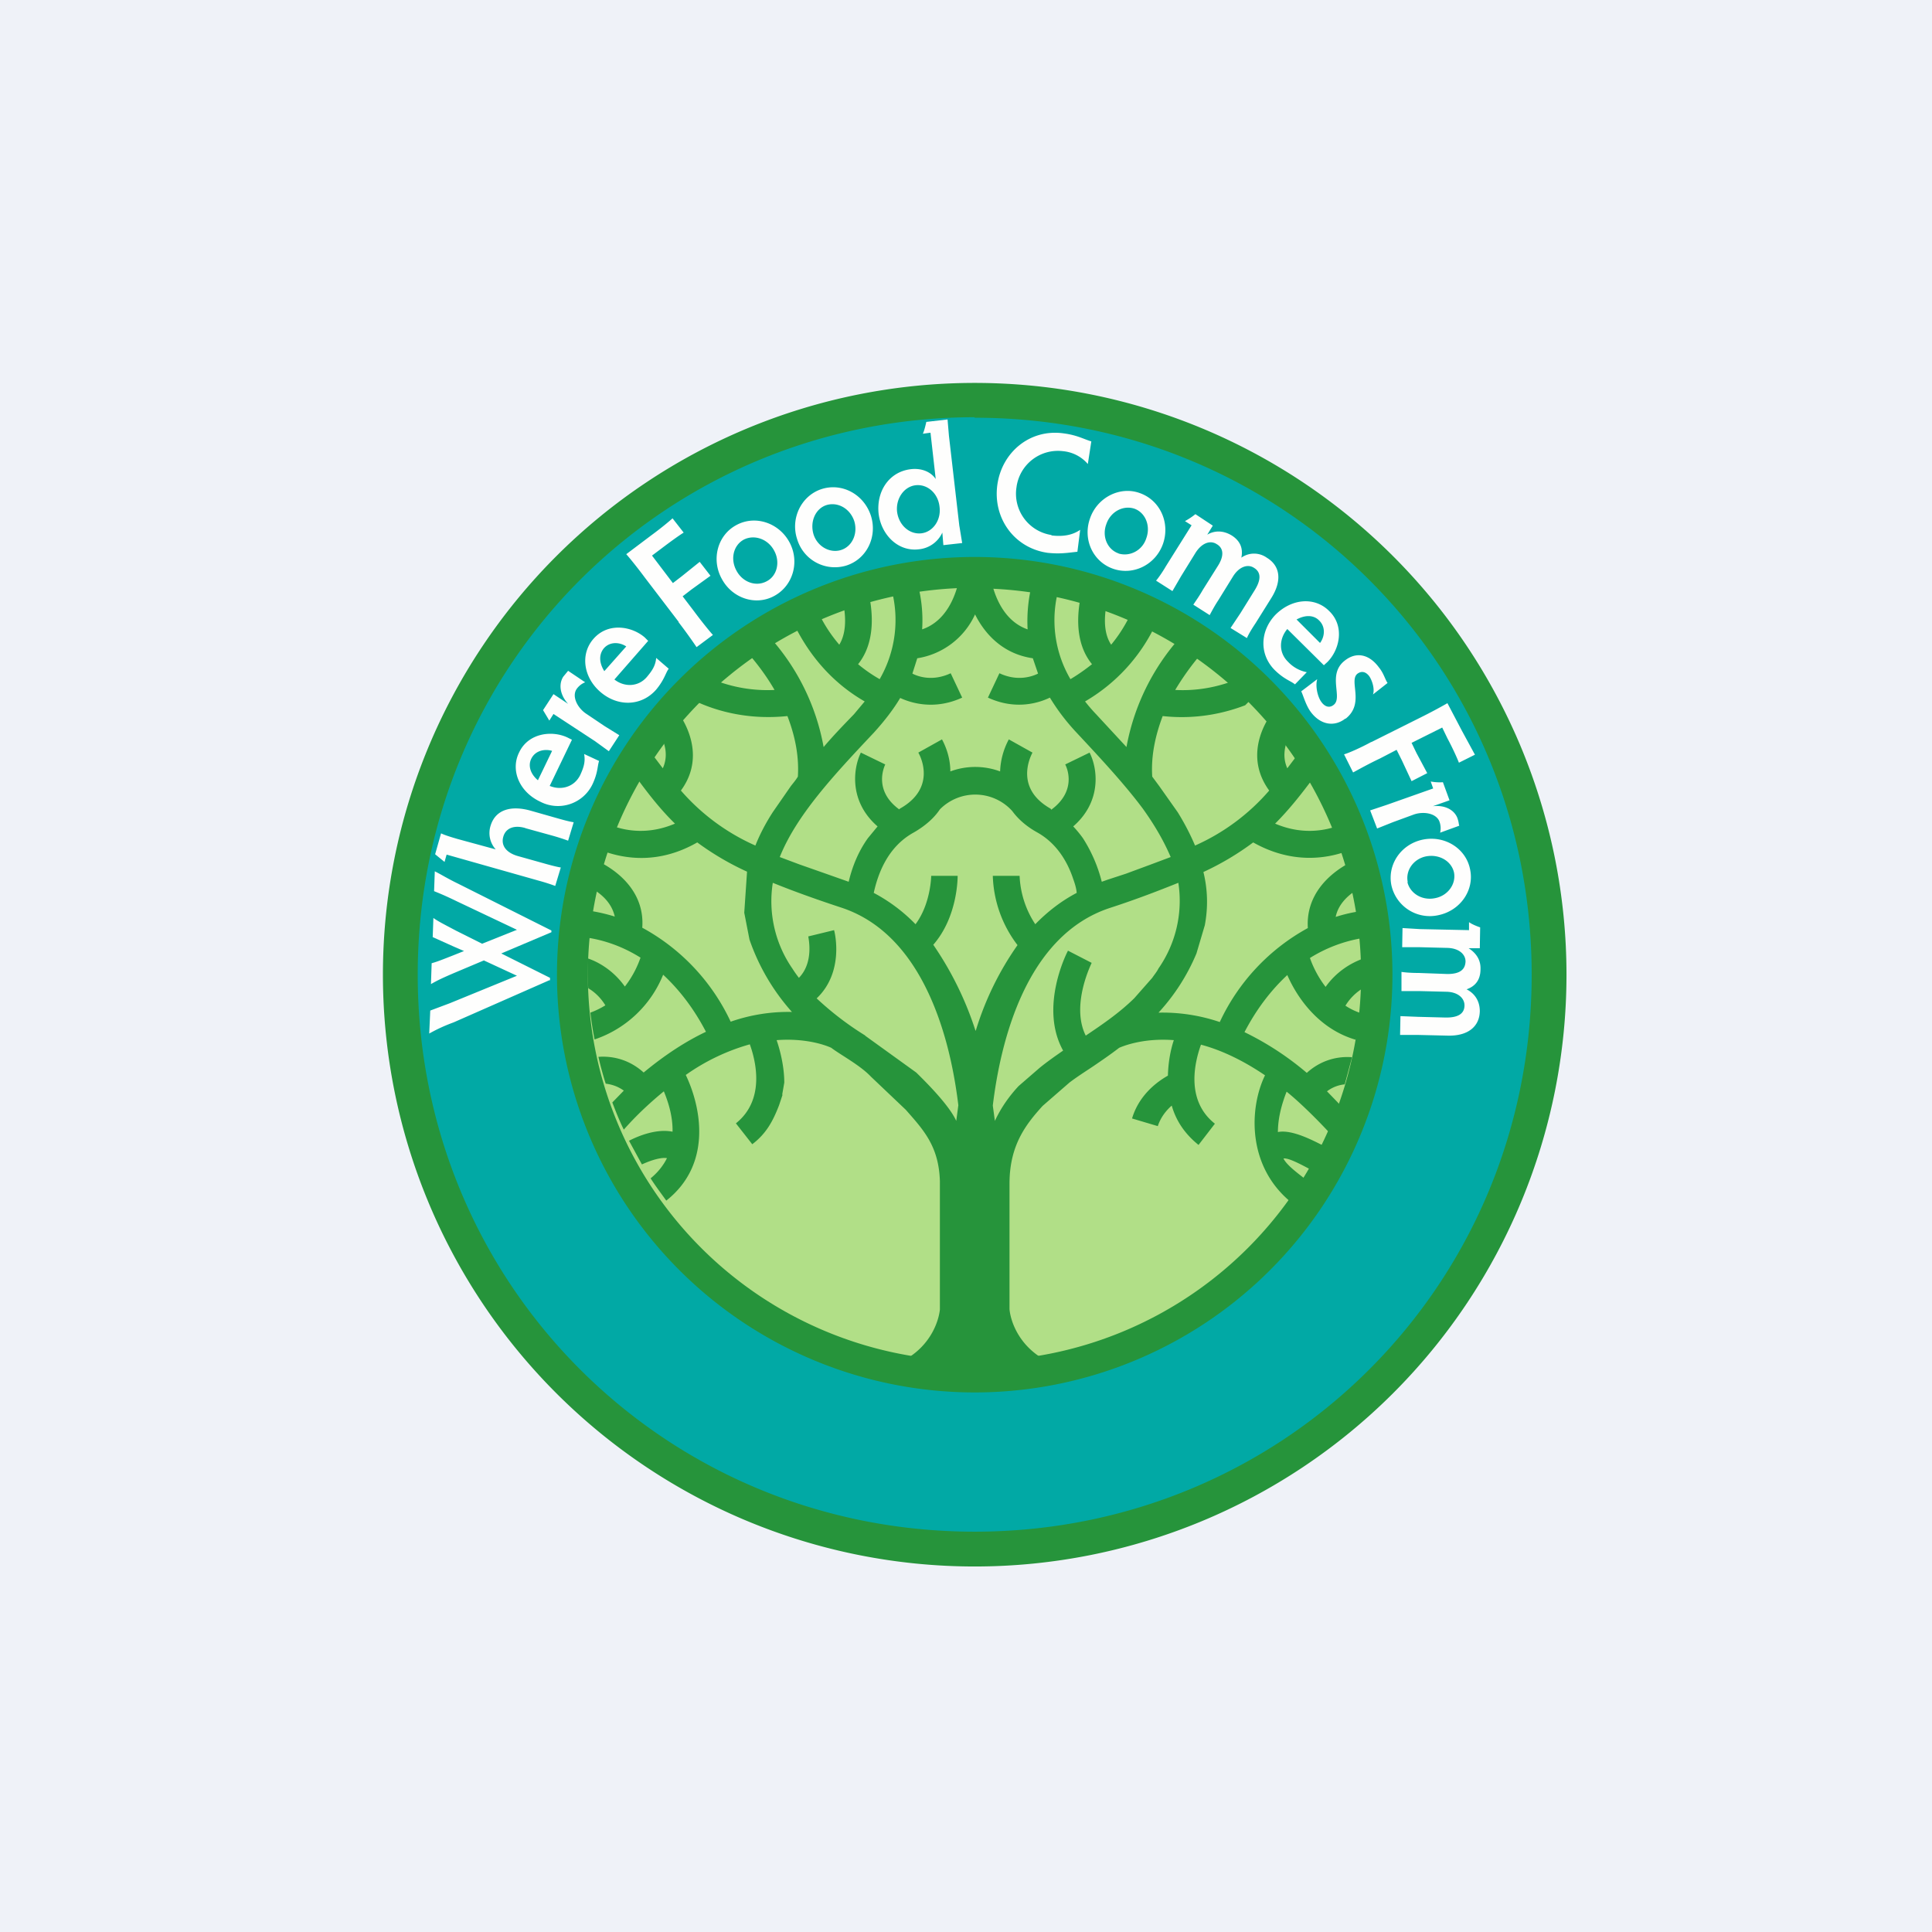 <?xml version="1.0" encoding="UTF-8"?>
<!-- generated by Finnhub -->
<svg viewBox="0 0 55.5 55.5" xmlns="http://www.w3.org/2000/svg">
<path d="M 0,0 H 55.5 V 55.5 H 0 Z" fill="rgb(239, 242, 248)"/>
<path d="M 11.43,27.985 A 16.56,16.56 0 1,1 44.56,28 A 16.56,16.56 0 0,1 11.44,28 Z" fill="rgb(1, 169, 165)"/>
<path d="M 27.99,11.985 C 19.1,12 12,19.1 12,28 S 19.1,44 28,44 S 44,36.9 44,28 S 36.9,12 28,12 Z M 11,28 A 17,17 0 1,1 45,28 A 17,17 0 0,1 11,28 Z" fill="rgb(38, 148, 59)"/>
<path d="M 16.58,27.985 A 11.41,11.41 0 1,1 39.41,28 A 11.41,11.41 0 0,1 16.59,28 Z" fill="rgb(177, 223, 135)"/>
<path d="M 27.99,16.885 A 11.1,11.1 0 1,0 28,39.1 A 11.1,11.1 0 0,0 28,16.9 Z M 16,28 A 12,12 0 1,1 40,28 A 12,12 0 0,1 16,28 Z" fill="rgb(38, 148, 59)"/>
<path d="M 15.79,28.155 L 13.03,29.37 C 12.73,29.48 12.53,29.58 12.33,29.69 L 12.36,29.03 L 12.92,28.82 L 14.85,28.03 L 13.9,27.59 L 13.07,27.94 C 12.72,28.09 12.57,28.16 12.38,28.27 L 12.4,27.67 C 12.55,27.63 12.7,27.57 13.03,27.44 L 13.33,27.32 L 13.03,27.19 L 12.43,26.92 L 12.45,26.37 C 12.57,26.46 12.77,26.56 13.11,26.74 L 13.85,27.11 L 14.85,26.71 L 13.12,25.89 C 12.75,25.71 12.59,25.65 12.47,25.6 L 12.49,25.03 C 12.69,25.13 12.84,25.23 13.17,25.39 L 15.84,26.73 V 26.78 L 14.4,27.39 L 15.8,28.09 V 28.17 Z M 15.1,23.79 C 14.77,23.69 14.53,23.79 14.46,24.03 C 14.38,24.3 14.56,24.5 14.87,24.59 L 15.62,24.8 C 15.76,24.84 15.98,24.9 16.11,24.92 L 15.95,25.45 A 5.48,5.48 0 0,0 15.48,25.3 L 12.83,24.55 L 12.77,24.76 L 12.5,24.54 L 12.67,23.94 C 12.8,24 12.97,24.05 13.14,24.1 L 14.24,24.4 A 0.7,0.7 0 0,1 14.09,23.73 C 14.23,23.25 14.69,23.13 15.25,23.29 L 15.99,23.5 C 16.13,23.54 16.34,23.6 16.48,23.62 L 16.32,24.15 A 6.17,6.17 0 0,0 15.85,24 L 15.09,23.79 Z M 15.8,22.58 C 16.12,22.71 16.5,22.61 16.67,22.26 C 16.77,22.04 16.82,21.88 16.78,21.66 L 17.21,21.86 C 17.16,22 17.18,22.19 17.02,22.53 A 1.1,1.1 0 0,1 15.52,23.03 C 14.92,22.75 14.66,22.13 14.91,21.62 C 15.18,21.04 15.88,20.98 16.31,21.19 L 16.43,21.25 L 15.79,22.58 Z M 15.45,22.42 L 15.86,21.57 C 15.66,21.51 15.38,21.55 15.26,21.8 C 15.16,22.01 15.25,22.25 15.46,22.42 Z M 16.32,19.27 L 16.81,19.6 A 0.54,0.54 0 0,0 16.56,19.8 C 16.42,20.02 16.6,20.35 16.85,20.51 L 17.37,20.86 L 17.79,21.12 L 17.49,21.58 L 17.09,21.29 L 15.9,20.51 L 15.78,20.7 L 15.6,20.4 L 15.9,19.94 L 16.32,20.22 C 16.09,19.97 16.04,19.66 16.18,19.44 L 16.32,19.27 Z M 17.65,19.52 C 17.93,19.74 18.33,19.74 18.58,19.45 C 18.74,19.26 18.83,19.12 18.85,18.9 L 19.21,19.21 C 19.12,19.33 19.09,19.52 18.85,19.81 C 18.43,20.29 17.75,20.31 17.25,19.88 S 16.67,18.78 17.05,18.35 C 17.47,17.87 18.15,17.99 18.52,18.31 L 18.62,18.41 L 17.65,19.52 Z M 17.36,19.28 L 17.99,18.57 C 17.81,18.45 17.53,18.42 17.35,18.62 C 17.19,18.81 17.22,19.06 17.36,19.28 Z M 19.5,17.87 L 18.53,16.6 C 18.33,16.33 18.09,16.03 17.99,15.92 L 18.72,15.37 C 18.98,15.18 19.22,14.98 19.32,14.89 L 19.64,15.3 C 19.51,15.38 19.26,15.56 19.01,15.75 L 18.73,15.96 L 19.33,16.75 L 19.59,16.55 L 20.1,16.14 L 20.41,16.54 L 19.87,16.93 L 19.61,17.13 L 19.93,17.55 C 20.13,17.82 20.37,18.12 20.48,18.24 L 20.01,18.59 A 14.6,14.6 0 0,0 19.49,17.87 Z M 21.16,15.08 C 21.7,14.79 22.38,15.02 22.68,15.58 C 22.98,16.14 22.78,16.83 22.24,17.12 C 21.71,17.41 21.03,17.19 20.73,16.62 C 20.43,16.07 20.61,15.37 21.16,15.08 Z M 22.02,16.7 C 22.32,16.55 22.42,16.15 22.24,15.82 C 22.06,15.48 21.67,15.35 21.37,15.5 C 21.07,15.66 20.97,16.06 21.16,16.4 C 21.34,16.73 21.72,16.86 22.02,16.7 Z M 23.6,14.05 C 24.19,13.86 24.82,14.2 25.02,14.82 C 25.21,15.43 24.89,16.07 24.3,16.25 A 1.13,1.13 0 0,1 22.9,15.49 C 22.7,14.89 23.02,14.24 23.6,14.05 Z M 24.16,15.8 C 24.48,15.7 24.65,15.33 24.54,14.97 C 24.42,14.61 24.07,14.41 23.74,14.51 C 23.43,14.61 23.26,14.98 23.37,15.35 C 23.48,15.7 23.84,15.9 24.16,15.8 Z M 27.56,15.11 L 27.64,15.6 L 27.1,15.66 L 27.07,15.3 A 0.83,0.83 0 0,1 26.39,15.78 C 25.81,15.85 25.32,15.38 25.24,14.76 C 25.17,14.11 25.54,13.56 26.15,13.48 C 26.45,13.44 26.73,13.54 26.88,13.76 L 26.73,12.43 L 26.51,12.46 C 26.55,12.38 26.59,12.21 26.61,12.12 L 27.22,12.05 L 27.26,12.52 L 27.56,15.12 Z M 26.3,13.94 C 25.97,13.98 25.73,14.32 25.77,14.7 C 25.82,15.09 26.13,15.36 26.47,15.32 C 26.8,15.28 27.04,14.94 26.99,14.56 C 26.95,14.17 26.64,13.9 26.3,13.94 Z M 30.2,15.38 C 30.52,15.42 30.8,15.38 31.03,15.22 L 30.95,15.85 C 30.67,15.88 30.45,15.92 30.09,15.88 C 29.13,15.74 28.52,14.88 28.65,13.93 C 28.78,12.99 29.59,12.31 30.56,12.45 C 30.94,12.5 31.12,12.61 31.35,12.68 L 31.25,13.33 A 1.07,1.07 0 0,0 30.53,12.96 A 1.2,1.2 0 0,0 29.2,14 A 1.2,1.2 0 0,0 30.21,15.37 Z M 32.73,14.16 C 33.32,14.36 33.62,15.01 33.41,15.62 C 33.2,16.22 32.56,16.54 31.98,16.34 C 31.4,16.14 31.1,15.5 31.31,14.9 C 31.51,14.3 32.16,13.96 32.73,14.16 Z M 32.13,15.9 C 32.46,16 32.82,15.81 32.93,15.46 C 33.06,15.1 32.9,14.72 32.58,14.61 C 32.26,14.51 31.9,14.7 31.78,15.06 C 31.65,15.41 31.81,15.79 32.14,15.9 Z M 34.55,16.95 L 34.99,16.25 C 35.16,15.98 35.16,15.75 34.95,15.63 C 34.78,15.52 34.54,15.58 34.35,15.87 L 33.93,16.55 L 33.68,16.98 L 33.21,16.68 C 33.28,16.6 33.41,16.41 33.49,16.27 L 34.23,15.09 L 34.04,14.97 A 2,2 0 0,0 34.34,14.77 L 34.84,15.1 L 34.68,15.36 C 34.88,15.24 35.13,15.23 35.38,15.38 C 35.65,15.55 35.71,15.78 35.66,16.02 A 0.63,0.63 0 0,1 36.39,16.02 C 36.77,16.25 36.84,16.67 36.52,17.18 L 36.07,17.9 C 35.97,18.05 35.87,18.21 35.82,18.33 L 35.35,18.04 L 35.63,17.62 L 36.04,16.96 C 36.24,16.64 36.22,16.43 36.02,16.31 C 35.85,16.2 35.6,16.27 35.42,16.56 L 35,17.24 C 34.9,17.39 34.82,17.54 34.75,17.67 L 34.28,17.37 C 34.36,17.25 34.46,17.11 34.55,16.95 Z M 36.98,18.07 C 36.75,18.34 36.72,18.74 37,19.01 A 1,1 0 0,0 37.54,19.31 L 37.2,19.66 C 37.08,19.56 36.9,19.52 36.63,19.26 C 36.17,18.81 36.19,18.13 36.64,17.66 C 37.11,17.19 37.77,17.14 38.18,17.55 C 38.64,17.99 38.48,18.67 38.13,19.02 L 38.03,19.11 L 36.98,18.07 Z M 37.25,17.8 L 37.92,18.47 C 38.05,18.3 38.09,18.02 37.9,17.83 C 37.73,17.65 37.47,17.67 37.24,17.8 Z M 38.65,20.64 C 38.35,20.88 37.95,20.84 37.66,20.46 C 37.51,20.26 37.44,19.98 37.38,19.86 L 37.84,19.51 C 37.78,19.71 37.85,20.03 37.97,20.18 C 38.07,20.31 38.2,20.34 38.31,20.25 C 38.59,20.04 38.11,19.37 38.64,18.97 C 38.96,18.72 39.33,18.79 39.61,19.17 C 39.75,19.34 39.79,19.52 39.86,19.62 L 39.44,19.95 C 39.5,19.79 39.41,19.53 39.33,19.42 C 39.22,19.28 39.1,19.28 39,19.35 C 38.73,19.55 39.22,20.21 38.65,20.65 Z M 39.39,21.32 L 40.81,20.61 A 15,15 0 0,0 41.58,20.2 L 42,21 L 42.37,21.68 L 41.91,21.91 C 41.86,21.78 41.73,21.49 41.58,21.21 L 41.43,20.9 L 40.55,21.34 L 40.69,21.63 L 41,22.21 L 40.55,22.44 L 40.27,21.84 L 40.12,21.54 L 39.64,21.79 C 39.34,21.93 39,22.12 38.87,22.19 L 38.61,21.67 C 38.75,21.63 39.11,21.47 39.4,21.31 Z M 41.92,23.72 L 41.37,23.92 A 0.55,0.55 0 0,0 41.35,23.6 C 41.26,23.36 40.89,23.3 40.61,23.4 L 40.01,23.62 L 39.56,23.8 L 39.36,23.28 L 39.84,23.12 L 41.17,22.65 L 41.1,22.45 C 41.2,22.47 41.35,22.48 41.45,22.47 L 41.64,22.99 L 41.16,23.16 C 41.5,23.12 41.78,23.26 41.87,23.51 C 41.91,23.63 41.9,23.66 41.92,23.72 Z M 42.23,24.97 C 42.36,25.57 41.95,26.16 41.32,26.29 A 1.13,1.13 0 0,1 39.97,25.43 C 39.85,24.83 40.25,24.25 40.87,24.12 C 41.5,23.99 42.11,24.37 42.23,24.97 Z M 40.43,25.34 C 40.51,25.67 40.86,25.88 41.23,25.8 C 41.59,25.73 41.83,25.4 41.77,25.07 C 41.7,24.74 41.35,24.53 40.97,24.6 C 40.61,24.67 40.37,25 40.44,25.34 Z M 40.76,27.95 L 41.58,27.98 C 41.9,27.98 42.09,27.88 42.1,27.62 C 42.1,27.42 41.92,27.24 41.58,27.23 L 40.78,27.21 H 40.28 L 40.29,26.66 L 40.79,26.69 L 42.2,26.72 V 26.49 C 42.28,26.55 42.43,26.61 42.52,26.64 L 42.51,27.24 H 42.19 C 42.39,27.37 42.54,27.56 42.53,27.84 C 42.53,28.17 42.36,28.34 42.13,28.42 C 42.33,28.52 42.51,28.72 42.51,29.05 C 42.5,29.49 42.17,29.77 41.57,29.75 L 40.72,29.73 H 40.22 L 40.23,29.19 L 40.73,29.21 L 41.51,29.23 C 41.9,29.24 42.07,29.11 42.07,28.88 C 42.07,28.68 41.89,28.5 41.56,28.49 L 40.76,28.47 H 40.26 V 27.92 C 40.4,27.94 40.57,27.95 40.76,27.95 Z" fill="rgb(254, 254, 253)"/>
<path d="M 22.47,31.445 L 22.53,31.1 C 22.53,30.64 22.41,30.17 22.31,29.88 C 23.1,29.82 23.66,30 23.88,30.1 C 24.14,30.3 24.71,30.6 25.02,30.93 L 26.02,31.88 C 26.52,32.45 26.97,32.92 27,33.93 V 37.62 C 26.95,38.09 26.5,39.42 24.42,39.42 H 31.59 C 29.49,39.42 29.04,38.07 29,37.61 V 34 C 29,32.9 29.47,32.3 29.95,31.77 L 30.72,31.1 C 30.93,30.94 31.15,30.8 31.39,30.64 C 31.64,30.47 31.89,30.3 32.15,30.1 C 32.38,30 32.94,29.82 33.72,29.88 C 33.62,30.18 33.56,30.53 33.55,30.9 C 33.23,31.08 32.72,31.46 32.52,32.13 L 33.26,32.35 C 33.34,32.1 33.5,31.9 33.66,31.76 C 33.78,32.18 34.02,32.56 34.43,32.89 L 34.9,32.28 C 34.05,31.61 34.32,30.51 34.5,30.01 C 35.1,30.17 35.72,30.47 36.34,30.89 C 35.89,31.81 35.8,33.52 37.13,34.57 L 37.57,33.93 C 37.36,33.76 36.97,33.49 36.87,33.28 C 37.04,33.25 37.53,33.54 37.77,33.66 C 37.91,33.43 38.03,33.21 38.15,32.98 C 37.86,32.84 37.16,32.43 36.71,32.52 C 36.71,32.07 36.85,31.64 36.96,31.36 C 37.36,31.68 37.92,32.24 38.3,32.66 L 38.63,31.88 A 50,50 0 0,0 38.12,31.35 A 1,1 0 0,1 38.63,31.15 L 38.84,30.37 C 38.44,30.34 37.96,30.44 37.54,30.82 A 8.48,8.48 0 0,0 35.75,29.65 C 36.12,28.94 36.55,28.41 36.98,28.01 C 37.28,28.7 37.91,29.57 38.95,29.87 C 39,29.62 39.05,29.37 39.08,29.1 A 1.8,1.8 0 0,1 38.65,28.89 C 38.79,28.66 38.97,28.5 39.15,28.39 V 27.54 C 38.82,27.66 38.4,27.9 38.08,28.35 A 3.01,3.01 0 0,1 37.63,27.52 A 4.11,4.11 0 0,1 39.13,26.95 A 12.2,12.2 0 0,0 39.05,26.18 C 38.85,26.21 38.62,26.26 38.37,26.34 C 38.44,25.99 38.7,25.74 38.95,25.58 A 9.42,9.42 0 0,0 38.76,24.79 C 38.16,25.11 37.51,25.72 37.57,26.66 A 5.93,5.93 0 0,0 35.04,29.36 A 5.11,5.11 0 0,0 33.28,29.09 A 5.81,5.81 0 0,0 34.37,27.39 L 34.61,26.58 C 34.71,26.05 34.69,25.54 34.57,25.05 A 8,8 0 0,0 36,24.2 C 37.1,24.82 38.08,24.67 38.67,24.46 A 9.22,9.22 0 0,0 38.42,23.73 C 38.02,23.87 37.38,23.98 36.63,23.66 C 37.03,23.26 37.37,22.83 37.75,22.32 C 37.62,22.08 37.47,21.84 37.32,21.62 L 37.26,21.7 L 36.98,22.07 C 36.83,21.74 36.91,21.41 37.02,21.17 C 36.86,20.95 36.69,20.73 36.51,20.52 C 36.14,21.06 35.87,21.9 36.46,22.71 A 6.06,6.06 0 0,1 34.33,24.29 A 7,7 0 0,0 33.83,23.33 L 33.3,22.58 L 33.1,22.31 C 33.06,21.69 33.2,21.1 33.4,20.57 C 34.4,20.68 35.22,20.47 35.77,20.26 L 36.03,20 L 35.53,19.52 C 35.13,19.68 34.52,19.86 33.76,19.82 C 34.04,19.35 34.34,18.97 34.56,18.72 C 34.36,18.57 34.14,18.42 33.92,18.29 A 6.47,6.47 0 0,0 32.36,21.46 L 31.49,20.52 A 4.91,4.91 0 0,1 31.17,20.15 A 5.05,5.05 0 0,0 33.22,17.89 L 32.52,17.55 C 32.4,17.82 32.21,18.17 31.92,18.52 C 31.66,18.13 31.74,17.57 31.81,17.26 A 9.17,9.17 0 0,0 31.07,17.02 C 30.97,17.47 30.82,18.41 31.37,19.08 C 31.18,19.23 30.97,19.38 30.75,19.51 A 3.35,3.35 0 0,1 30.43,16.86 C 30.18,16.81 29.93,16.76 29.66,16.73 C 29.57,17.05 29.49,17.53 29.52,18.08 C 28.83,17.84 28.56,17.11 28.46,16.61 H 27.56 C 27.46,17.11 27.19,17.84 26.49,18.08 A 4.07,4.07 0 0,0 26.35,16.73 C 26.1,16.76 25.85,16.81 25.59,16.86 A 3.4,3.4 0 0,1 25.27,19.51 A 4.22,4.22 0 0,1 24.65,19.08 C 25.19,18.41 25.05,17.47 24.95,17.02 C 24.7,17.09 24.45,17.17 24.21,17.26 C 24.28,17.58 24.35,18.13 24.11,18.52 C 23.81,18.17 23.61,17.82 23.49,17.55 C 23.25,17.65 23.02,17.77 22.79,17.89 C 23.09,18.52 23.69,19.49 24.84,20.15 L 24.53,20.52 C 24.23,20.83 23.93,21.14 23.66,21.46 A 6.43,6.43 0 0,0 22.1,18.29 L 21.45,18.72 C 21.67,18.97 21.98,19.35 22.25,19.82 A 4.17,4.17 0 0,1 20.48,19.52 C 20.28,19.7 20.08,19.9 19.89,20.1 C 20.41,20.36 21.37,20.7 22.62,20.57 C 22.82,21.09 22.96,21.68 22.92,22.31 C 22.86,22.41 22.79,22.49 22.72,22.58 L 22.2,23.33 C 22,23.64 21.83,23.96 21.7,24.29 A 6.1,6.1 0 0,1 19.56,22.71 C 20.15,21.91 19.88,21.06 19.51,20.51 L 19,21.17 C 19.12,21.42 19.19,21.74 19.04,22.07 L 18.76,21.7 L 18.7,21.61 C 18.54,21.84 18.4,22.08 18.27,22.32 C 18.65,22.84 18.99,23.27 19.39,23.66 C 18.64,23.98 18,23.87 17.61,23.73 C 17.51,23.97 17.43,24.21 17.36,24.46 C 17.96,24.67 18.93,24.83 20.03,24.2 A 8,8 0 0,0 21.46,25.04 L 21.38,26.22 L 21.53,26.99 A 6.1,6.1 0 0,0 22.75,29.07 A 5.02,5.02 0 0,0 20.99,29.35 A 5.93,5.93 0 0,0 18.45,26.65 C 18.52,25.71 17.87,25.1 17.26,24.78 A 13,13 0 0,0 17.08,25.57 C 17.33,25.73 17.58,25.97 17.66,26.33 A 4.94,4.94 0 0,0 16.98,26.17 C 16.94,26.42 16.91,26.67 16.9,26.94 C 17.27,27 17.81,27.14 18.4,27.51 C 18.33,27.71 18.2,28.02 17.95,28.34 C 17.63,27.89 17.21,27.64 16.88,27.53 V 27.74 C 16.88,27.96 16.88,28.17 16.9,28.39 C 17.07,28.49 17.25,28.65 17.39,28.88 C 17.26,28.96 17.12,29.03 16.96,29.09 C 16.99,29.35 17.03,29.61 17.08,29.86 A 3.24,3.24 0 0,0 19.05,28 C 19.48,28.4 19.91,28.93 20.28,29.64 C 19.73,29.9 19.13,30.28 18.49,30.81 C 18.07,30.43 17.59,30.33 17.19,30.36 C 17.25,30.62 17.32,30.88 17.4,31.13 C 17.56,31.15 17.74,31.2 17.92,31.33 L 17.59,31.67 C 17.69,31.93 17.79,32.19 17.92,32.45 C 18.29,32.03 18.68,31.67 19.07,31.35 C 19.19,31.64 19.33,32.06 19.32,32.51 C 18.87,32.42 18.36,32.62 18.07,32.77 L 18.44,33.45 C 18.7,33.33 18.99,33.24 19.16,33.27 C 19.06,33.47 18.91,33.67 18.69,33.85 C 18.83,34.07 18.99,34.28 19.14,34.49 C 20.47,33.44 20.14,31.8 19.7,30.88 A 5.98,5.98 0 0,1 21.54,30 C 21.72,30.5 21.98,31.6 21.14,32.27 L 21.61,32.87 C 22.02,32.56 22.21,32.19 22.38,31.75 L 22.48,31.45 Z M 22.96,24.83 L 22.4,24.62 C 22.88,23.42 23.94,22.28 25.1,21.05 C 25.41,20.71 25.67,20.37 25.86,20.05 C 26.16,20.19 26.84,20.41 27.64,20.04 L 27.31,19.34 C 26.8,19.58 26.38,19.44 26.21,19.35 L 26.35,18.91 A 2.2,2.2 0 0,0 28.01,17.65 C 28.31,18.25 28.84,18.79 29.67,18.91 L 29.82,19.35 C 29.64,19.44 29.22,19.58 28.71,19.34 L 28.38,20.04 C 29.18,20.41 29.85,20.19 30.16,20.04 C 30.36,20.37 30.61,20.71 30.93,21.05 C 31.63,21.8 32.3,22.52 32.83,23.23 C 33.16,23.69 33.43,24.15 33.63,24.62 L 33.07,24.83 L 32.34,25.1 L 31.82,25.27 L 31.65,25.33 A 4.24,4.24 0 0,0 31.11,24.08 A 3.22,3.22 0 0,0 30.83,23.74 C 31.66,23.02 31.53,22.07 31.3,21.62 L 30.6,21.96 C 30.67,22.09 30.92,22.73 30.2,23.26 L 30.18,23.23 C 29.17,22.66 29.57,21.79 29.66,21.62 L 28.98,21.24 A 2.1,2.1 0 0,0 28.73,22.16 A 2.06,2.06 0 0,0 27.3,22.16 C 27.3,21.79 27.18,21.46 27.06,21.24 L 26.38,21.62 C 26.48,21.79 26.87,22.66 25.85,23.23 L 25.83,23.25 C 25.12,22.73 25.37,22.09 25.43,21.96 L 24.73,21.62 C 24.51,22.07 24.38,23.02 25.21,23.74 L 24.93,24.08 C 24.63,24.5 24.47,24.95 24.38,25.33 L 24.21,25.27 L 23.7,25.09 L 22.96,24.83 Z M 24.86,29.75 A 8.8,8.8 0 0,1 23.46,28.68 C 24.26,27.92 23.98,26.78 23.96,26.72 L 23.22,26.9 C 23.22,26.94 23.39,27.64 22.95,28.09 A 3.47,3.47 0 0,1 22.76,27.82 A 3.4,3.4 0 0,1 22.2,25.36 C 22.74,25.58 23.4,25.82 24.16,26.07 C 25.6,26.54 26.44,27.82 26.93,29.15 C 27.27,30.07 27.44,31.01 27.53,31.75 L 27.47,32.2 C 27.29,31.8 26.75,31.23 26.32,30.81 L 24.85,29.75 Z M 28.02,29.6 A 9.47,9.47 0 0,0 26.81,27.14 C 27.51,26.34 27.51,25.22 27.51,25.16 H 26.75 C 26.75,25.17 26.74,25.96 26.3,26.55 A 4.78,4.78 0 0,0 25.1,25.65 C 25.22,25.1 25.5,24.33 26.24,23.92 C 26.59,23.72 26.84,23.49 27,23.25 A 1.43,1.43 0 0,1 29.08,23.3 C 29.24,23.52 29.48,23.74 29.81,23.92 C 30.37,24.24 30.67,24.77 30.83,25.25 C 30.88,25.39 30.92,25.52 30.93,25.65 C 30.49,25.88 30.09,26.19 29.74,26.55 A 2.72,2.72 0 0,1 29.29,25.16 H 28.52 A 3.44,3.44 0 0,0 29.23,27.15 A 8.62,8.62 0 0,0 28.03,29.61 L 28.02,29.6 Z M 32.58,28.68 C 32.14,29.11 31.65,29.44 31.19,29.75 C 30.75,28.87 31.36,27.67 31.36,27.66 L 30.68,27.31 C 30.64,27.38 29.85,28.94 30.54,30.18 C 30.31,30.34 30.08,30.5 29.86,30.68 L 29.26,31.2 C 29,31.48 28.76,31.81 28.58,32.2 L 28.52,31.76 C 28.74,29.93 29.47,26.87 31.89,26.08 C 32.66,25.83 33.3,25.58 33.85,25.36 A 3.4,3.4 0 0,1 33.28,27.82 C 33.23,27.92 33.16,28 33.1,28.09 L 32.58,28.68 Z" fill="rgb(38, 148, 59)"/>
</svg>
